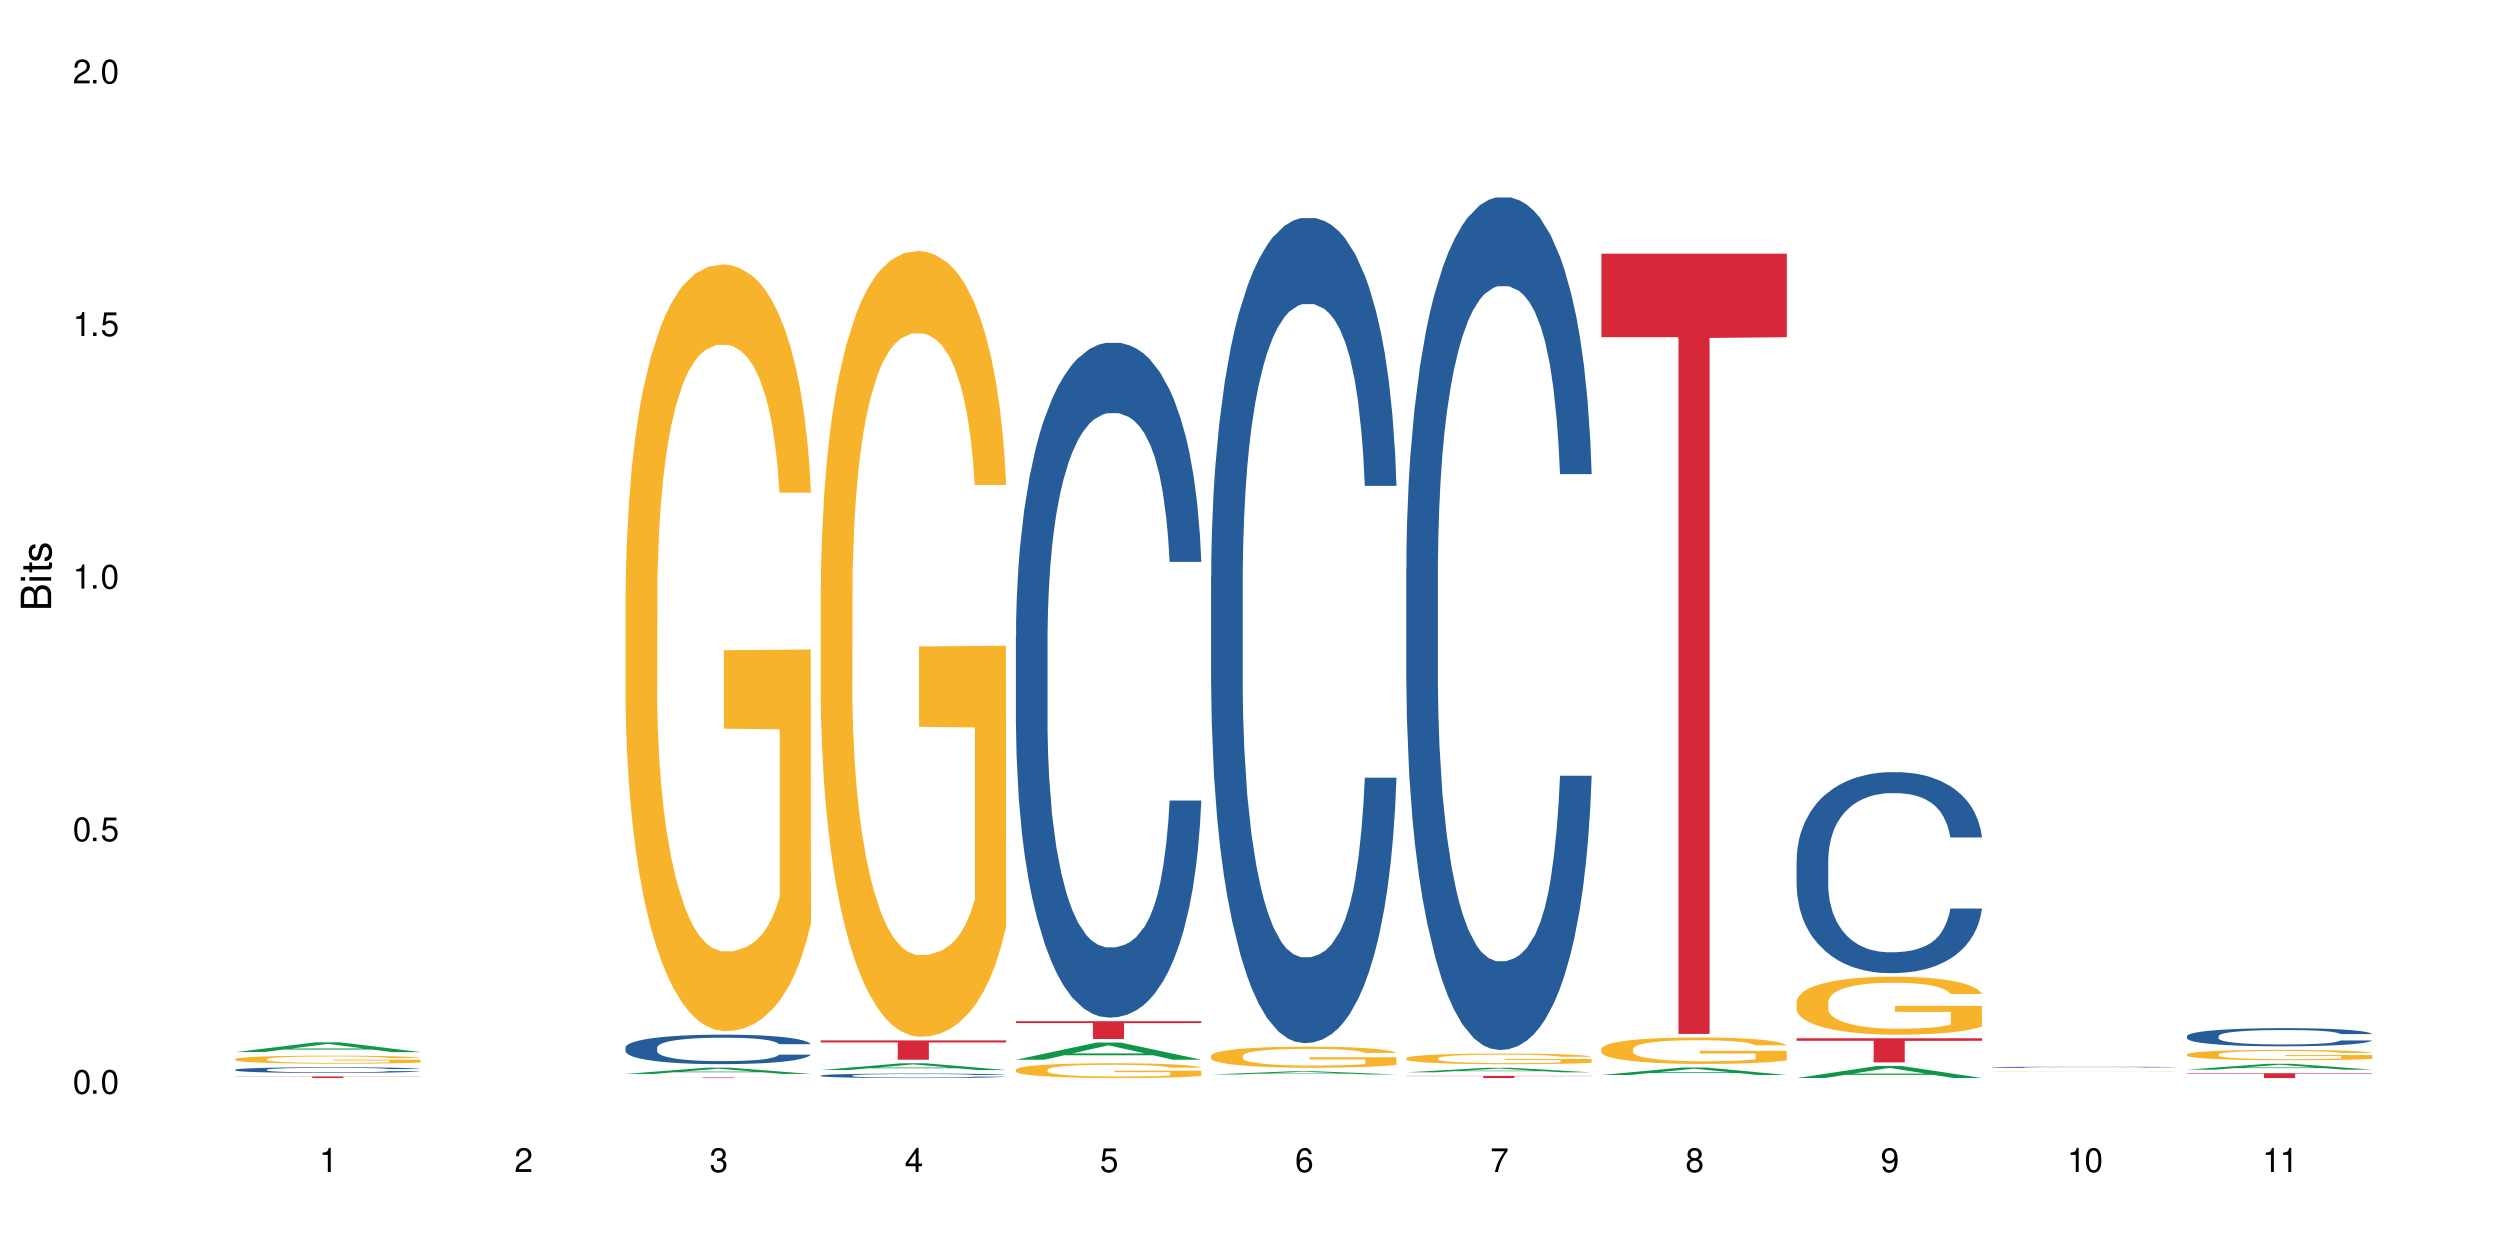 <?xml version="1.0" encoding="UTF-8"?>
<svg xmlns="http://www.w3.org/2000/svg" xmlns:xlink="http://www.w3.org/1999/xlink" width="720" height="360" viewBox="0 0 720 360">
<defs>
<g>
<g id="glyph-0-0">
</g>
<g id="glyph-0-1">
<path d="M 2.641 -6.938 C 2 -6.938 1.422 -6.656 1.078 -6.172 C 0.641 -5.562 0.406 -4.641 0.406 -3.359 C 0.406 -1.016 1.188 0.219 2.641 0.219 C 4.078 0.219 4.859 -1.016 4.859 -3.297 C 4.859 -4.641 4.656 -5.547 4.203 -6.172 C 3.844 -6.656 3.281 -6.938 2.641 -6.938 Z M 2.641 -6.188 C 3.547 -6.188 4 -5.25 4 -3.375 C 4 -1.406 3.562 -0.484 2.625 -0.484 C 1.734 -0.484 1.281 -1.438 1.281 -3.344 C 1.281 -5.25 1.734 -6.188 2.641 -6.188 Z M 2.641 -6.188 "/>
</g>
<g id="glyph-0-2">
<path d="M 1.828 -1 L 0.828 -1 L 0.828 0 L 1.828 0 Z M 1.828 -1 "/>
</g>
<g id="glyph-0-3">
<path d="M 4.562 -6.797 L 1.062 -6.797 L 0.547 -3.094 L 1.328 -3.094 C 1.719 -3.562 2.047 -3.734 2.578 -3.734 C 3.484 -3.734 4.062 -3.109 4.062 -2.094 C 4.062 -1.125 3.484 -0.531 2.578 -0.531 C 1.828 -0.531 1.375 -0.906 1.188 -1.672 L 0.328 -1.672 C 0.453 -1.109 0.547 -0.844 0.75 -0.594 C 1.125 -0.078 1.828 0.219 2.594 0.219 C 3.969 0.219 4.922 -0.781 4.922 -2.219 C 4.922 -3.562 4.031 -4.484 2.719 -4.484 C 2.25 -4.484 1.859 -4.359 1.469 -4.062 L 1.734 -5.969 L 4.562 -5.969 Z M 4.562 -6.797 "/>
</g>
<g id="glyph-0-4">
<path d="M 2.484 -4.938 L 2.484 0 L 3.328 0 L 3.328 -6.938 L 2.766 -6.938 C 2.469 -5.875 2.281 -5.734 0.984 -5.562 L 0.984 -4.938 Z M 2.484 -4.938 "/>
</g>
<g id="glyph-0-5">
<path d="M 4.859 -0.828 L 1.281 -0.828 C 1.359 -1.406 1.672 -1.781 2.5 -2.281 L 3.469 -2.828 C 4.406 -3.344 4.906 -4.062 4.906 -4.906 C 4.906 -5.484 4.672 -6.031 4.266 -6.406 C 3.859 -6.766 3.375 -6.938 2.719 -6.938 C 1.859 -6.938 1.219 -6.625 0.844 -6.031 C 0.609 -5.672 0.5 -5.234 0.484 -4.531 L 1.328 -4.531 C 1.359 -5.016 1.406 -5.281 1.531 -5.516 C 1.75 -5.938 2.188 -6.203 2.703 -6.203 C 3.469 -6.203 4.031 -5.641 4.031 -4.891 C 4.031 -4.344 3.719 -3.859 3.125 -3.516 L 2.234 -3 C 0.812 -2.172 0.406 -1.531 0.328 -0.016 L 4.859 -0.016 Z M 4.859 -0.828 "/>
</g>
<g id="glyph-0-6">
<path d="M 2.125 -3.188 L 2.578 -3.188 C 3.5 -3.188 3.984 -2.766 3.984 -1.922 C 3.984 -1.062 3.469 -0.531 2.594 -0.531 C 1.656 -0.531 1.203 -1 1.156 -2.016 L 0.312 -2.016 C 0.344 -1.453 0.438 -1.094 0.609 -0.781 C 0.953 -0.109 1.625 0.219 2.547 0.219 C 3.953 0.219 4.859 -0.625 4.859 -1.938 C 4.859 -2.828 4.516 -3.297 3.703 -3.594 C 4.344 -3.844 4.656 -4.328 4.656 -5.031 C 4.656 -6.219 3.875 -6.938 2.578 -6.938 C 1.203 -6.938 0.484 -6.172 0.453 -4.703 L 1.297 -4.703 C 1.312 -5.125 1.344 -5.359 1.453 -5.578 C 1.641 -5.969 2.062 -6.203 2.594 -6.203 C 3.344 -6.203 3.797 -5.75 3.797 -5 C 3.797 -4.516 3.609 -4.219 3.25 -4.047 C 3.016 -3.953 2.703 -3.922 2.125 -3.906 Z M 2.125 -3.188 "/>
</g>
<g id="glyph-0-7">
<path d="M 3.141 -1.672 L 3.141 0 L 3.984 0 L 3.984 -1.672 L 4.984 -1.672 L 4.984 -2.438 L 3.984 -2.438 L 3.984 -6.938 L 3.359 -6.938 L 0.266 -2.578 L 0.266 -1.672 Z M 3.141 -2.438 L 1 -2.438 L 3.141 -5.5 Z M 3.141 -2.438 "/>
</g>
<g id="glyph-0-8">
<path d="M 4.781 -5.125 C 4.609 -6.266 3.891 -6.938 2.844 -6.938 C 2.094 -6.938 1.422 -6.578 1.031 -5.953 C 0.594 -5.266 0.406 -4.422 0.406 -3.172 C 0.406 -2 0.578 -1.25 0.984 -0.641 C 1.359 -0.078 1.953 0.219 2.703 0.219 C 3.984 0.219 4.922 -0.75 4.922 -2.094 C 4.922 -3.375 4.062 -4.281 2.844 -4.281 C 2.172 -4.281 1.641 -4.031 1.281 -3.516 C 1.281 -5.234 1.828 -6.188 2.797 -6.188 C 3.391 -6.188 3.797 -5.797 3.938 -5.125 Z M 2.734 -3.531 C 3.547 -3.531 4.062 -2.953 4.062 -2.031 C 4.062 -1.156 3.484 -0.531 2.703 -0.531 C 1.922 -0.531 1.328 -1.188 1.328 -2.078 C 1.328 -2.938 1.906 -3.531 2.734 -3.531 Z M 2.734 -3.531 "/>
</g>
<g id="glyph-0-9">
<path d="M 4.984 -6.797 L 0.438 -6.797 L 0.438 -5.969 L 4.109 -5.969 C 2.5 -3.656 1.828 -2.234 1.328 0 L 2.219 0 C 2.594 -2.172 3.453 -4.047 4.984 -6.094 Z M 4.984 -6.797 "/>
</g>
<g id="glyph-0-10">
<path d="M 3.75 -3.656 C 4.469 -4.094 4.688 -4.438 4.688 -5.078 C 4.688 -6.172 3.844 -6.938 2.641 -6.938 C 1.438 -6.938 0.594 -6.172 0.594 -5.094 C 0.594 -4.438 0.812 -4.094 1.516 -3.656 C 0.734 -3.266 0.359 -2.703 0.359 -1.922 C 0.359 -0.656 1.281 0.219 2.641 0.219 C 3.984 0.219 4.922 -0.656 4.922 -1.922 C 4.922 -2.703 4.531 -3.266 3.75 -3.656 Z M 2.641 -6.188 C 3.359 -6.188 3.812 -5.75 3.812 -5.062 C 3.812 -4.406 3.344 -3.984 2.641 -3.984 C 1.922 -3.984 1.453 -4.406 1.453 -5.078 C 1.453 -5.75 1.922 -6.188 2.641 -6.188 Z M 2.641 -3.266 C 3.484 -3.266 4.062 -2.719 4.062 -1.906 C 4.062 -1.078 3.484 -0.531 2.625 -0.531 C 1.797 -0.531 1.219 -1.094 1.219 -1.906 C 1.219 -2.719 1.781 -3.266 2.641 -3.266 Z M 2.641 -3.266 "/>
</g>
<g id="glyph-0-11">
<path d="M 0.516 -1.578 C 0.672 -0.453 1.406 0.219 2.438 0.219 C 3.188 0.219 3.859 -0.141 4.266 -0.766 C 4.688 -1.453 4.891 -2.297 4.891 -3.547 C 4.891 -4.719 4.703 -5.453 4.312 -6.078 C 3.938 -6.641 3.344 -6.938 2.594 -6.938 C 1.297 -6.938 0.359 -5.969 0.359 -4.625 C 0.359 -3.344 1.234 -2.453 2.453 -2.453 C 3.094 -2.453 3.578 -2.672 4.016 -3.203 C 4 -1.484 3.469 -0.531 2.5 -0.531 C 1.906 -0.531 1.484 -0.906 1.359 -1.578 Z M 2.578 -6.203 C 3.375 -6.203 3.969 -5.531 3.969 -4.641 C 3.969 -3.797 3.391 -3.188 2.547 -3.188 C 1.734 -3.188 1.234 -3.766 1.234 -4.688 C 1.234 -5.562 1.797 -6.203 2.578 -6.203 Z M 2.578 -6.203 "/>
</g>
<g id="glyph-1-0">
</g>
<g id="glyph-1-1">
<path d="M 0 -0.953 L 0 -4.891 C 0 -5.719 -0.234 -6.344 -0.734 -6.797 C -1.188 -7.234 -1.812 -7.469 -2.5 -7.469 C -3.547 -7.469 -4.188 -7 -4.625 -5.875 C -4.984 -6.688 -5.625 -7.094 -6.531 -7.094 C -7.172 -7.094 -7.734 -6.859 -8.141 -6.391 C -8.562 -5.922 -8.75 -5.344 -8.75 -4.5 L -8.75 -0.953 Z M -4.984 -2.062 L -7.766 -2.062 L -7.766 -4.219 C -7.766 -4.844 -7.688 -5.203 -7.453 -5.5 C -7.219 -5.812 -6.859 -5.969 -6.375 -5.969 C -5.891 -5.969 -5.531 -5.812 -5.297 -5.5 C -5.062 -5.203 -4.984 -4.844 -4.984 -4.219 Z M -0.984 -2.062 L -4 -2.062 L -4 -4.781 C -4 -5.766 -3.438 -6.359 -2.484 -6.359 C -1.547 -6.359 -0.984 -5.766 -0.984 -4.781 Z M -0.984 -2.062 "/>
</g>
<g id="glyph-1-2">
<path d="M -6.281 -1.797 L -6.281 -0.797 L 0 -0.797 L 0 -1.797 Z M -8.75 -1.797 L -8.75 -0.797 L -7.484 -0.797 L -7.484 -1.797 Z M -8.75 -1.797 "/>
</g>
<g id="glyph-1-3">
<path d="M -6.281 -3.047 L -6.281 -2.016 L -8.016 -2.016 L -8.016 -1.016 L -6.281 -1.016 L -6.281 -0.172 L -5.469 -0.172 L -5.469 -1.016 L -0.719 -1.016 C -0.078 -1.016 0.281 -1.453 0.281 -2.234 C 0.281 -2.5 0.25 -2.719 0.188 -3.047 L -0.641 -3.047 C -0.609 -2.906 -0.594 -2.766 -0.594 -2.562 C -0.594 -2.141 -0.719 -2.016 -1.156 -2.016 L -5.469 -2.016 L -5.469 -3.047 Z M -6.281 -3.047 "/>
</g>
<g id="glyph-1-4">
<path d="M -4.531 -5.25 C -5.766 -5.25 -6.469 -4.422 -6.469 -2.969 C -6.469 -1.516 -5.719 -0.562 -4.547 -0.562 C -3.562 -0.562 -3.094 -1.062 -2.734 -2.562 L -2.516 -3.484 C -2.344 -4.188 -2.094 -4.469 -1.641 -4.469 C -1.047 -4.469 -0.641 -3.875 -0.641 -3 C -0.641 -2.453 -0.797 -2 -1.062 -1.75 C -1.25 -1.594 -1.422 -1.531 -1.875 -1.469 L -1.875 -0.406 C -0.422 -0.453 0.281 -1.266 0.281 -2.922 C 0.281 -4.5 -0.5 -5.516 -1.719 -5.516 C -2.656 -5.516 -3.172 -4.984 -3.469 -3.734 L -3.703 -2.766 C -3.891 -1.953 -4.156 -1.609 -4.594 -1.609 C -5.188 -1.609 -5.547 -2.125 -5.547 -2.938 C -5.547 -3.75 -5.203 -4.172 -4.531 -4.203 Z M -4.531 -5.25 "/>
</g>
</g>
</defs>
<rect x="-72" y="-36" width="864" height="432" fill="rgb(100%, 100%, 100%)" fill-opacity="1"/>
<path fill-rule="nonzero" fill="rgb(6.275%, 58.824%, 28.235%)" fill-opacity="1" d="M 67.73 303.004 L 67.789 303.004 L 90.895 300.188 L 97.91 300.188 L 121.133 303.008 L 112.973 303.008 L 107.152 302.273 L 81.652 302.273 L 75.945 303.004 L 67.73 303.004 L 84.105 301.969 L 104.816 301.965 L 94.488 300.648 L 94.375 300.645 L 94.262 300.652 L 84.047 301.965 L 84.105 301.969 Z M 67.73 303.004 "/>
<path fill-rule="nonzero" fill="rgb(14.51%, 36.078%, 60%)" fill-opacity="1" d="M 67.73 308.082 L 67.797 308.078 L 67.797 308.043 L 67.992 307.984 L 68.449 307.914 L 68.902 307.863 L 70.074 307.773 L 71.703 307.688 L 73.398 307.621 L 74.633 307.582 L 75.742 307.551 L 78.281 307.496 L 79.91 307.469 L 81.668 307.441 L 83.816 307.414 L 85.379 307.402 L 88.895 307.375 L 91.5 307.367 L 93.52 307.363 L 97.883 307.363 L 100.488 307.367 L 102.375 307.375 L 104.461 307.387 L 106.219 307.402 L 109.281 307.434 L 112.016 307.477 L 113.254 307.5 L 115.207 307.547 L 116.703 307.594 L 117.746 307.633 L 118.918 307.688 L 119.961 307.754 L 120.742 307.832 L 121.133 307.898 L 112.016 307.898 L 111.559 307.836 L 111.039 307.789 L 110.062 307.727 L 109.086 307.684 L 107.715 307.641 L 106.48 307.613 L 104.785 307.582 L 103.289 307.566 L 101.727 307.551 L 100.227 307.543 L 97.363 307.535 L 92.805 307.535 L 90.262 307.547 L 88.895 307.559 L 86.941 307.582 L 85.574 307.602 L 83.945 307.629 L 82.84 307.656 L 81.473 307.695 L 80.496 307.73 L 79.387 307.781 L 78.738 307.816 L 78.152 307.859 L 77.629 307.91 L 77.238 307.961 L 76.977 308.02 L 76.848 308.074 L 76.848 308.305 L 76.977 308.359 L 77.305 308.426 L 78.152 308.516 L 79.387 308.598 L 80.82 308.66 L 82.188 308.703 L 82.969 308.727 L 84.012 308.75 L 85.641 308.781 L 87.984 308.812 L 89.352 308.824 L 91.438 308.836 L 93.586 308.84 L 96.449 308.84 L 98.988 308.836 L 100.684 308.828 L 102.441 308.816 L 104.852 308.789 L 106.348 308.766 L 107.652 308.738 L 108.629 308.707 L 109.281 308.684 L 110.258 308.637 L 111.039 308.586 L 111.625 308.531 L 112.016 308.48 L 121.133 308.48 L 120.742 308.543 L 120.156 308.602 L 119.57 308.645 L 118.656 308.699 L 117.613 308.746 L 116.117 308.797 L 114.879 308.832 L 113.254 308.871 L 111.754 308.898 L 110.125 308.926 L 107.715 308.953 L 106.152 308.969 L 104.461 308.984 L 102.441 308.996 L 99.902 309.004 L 97.168 309.012 L 91.891 309.012 L 89.871 309.004 L 87.203 308.992 L 83.883 308.965 L 81.473 308.934 L 79.582 308.906 L 77.957 308.875 L 76.133 308.836 L 73.789 308.77 L 72.355 308.719 L 71.379 308.676 L 70.27 308.617 L 69.488 308.562 L 68.578 308.48 L 67.926 308.371 L 67.73 308.289 Z M 67.73 308.082 "/>
<path fill-rule="nonzero" fill="rgb(96.863%, 70.196%, 16.863%)" fill-opacity="1" d="M 67.73 305.02 L 67.797 305.016 L 67.797 304.973 L 68.055 304.879 L 68.707 304.75 L 69.555 304.641 L 70.465 304.555 L 71.051 304.512 L 72.027 304.449 L 72.875 304.402 L 75.023 304.305 L 77.762 304.219 L 79.258 304.18 L 80.949 304.145 L 83.359 304.102 L 84.469 304.09 L 87.855 304.055 L 91.695 304.031 L 95.93 304.027 L 97.883 304.027 L 100.555 304.039 L 104.199 304.062 L 106.285 304.082 L 107.91 304.102 L 109.605 304.129 L 111.688 304.172 L 113.645 304.223 L 115.207 304.273 L 116.77 304.336 L 118.07 304.406 L 119.18 304.48 L 120.156 304.566 L 120.742 304.641 L 121.133 304.715 L 112.078 304.715 L 111.559 304.641 L 110.973 304.586 L 109.996 304.516 L 109.02 304.465 L 108.043 304.426 L 106.219 304.371 L 104.656 304.336 L 102.703 304.305 L 100.812 304.285 L 98.664 304.273 L 97.363 304.27 L 93.91 304.27 L 90.785 304.285 L 88.961 304.301 L 87.66 304.32 L 85.836 304.352 L 84.727 304.375 L 84.078 304.395 L 82.125 304.457 L 80.82 304.516 L 80.105 304.559 L 79.191 304.621 L 78.543 304.68 L 77.824 304.762 L 77.434 304.828 L 76.914 304.969 L 76.848 305.352 L 77.043 305.43 L 77.434 305.52 L 77.957 305.594 L 78.738 305.676 L 79.52 305.734 L 80.887 305.82 L 82.059 305.875 L 82.969 305.91 L 84.727 305.965 L 85.445 305.984 L 87.137 306.023 L 88.895 306.055 L 91.047 306.078 L 92.672 306.09 L 95.277 306.102 L 98.598 306.102 L 102.508 306.09 L 104.98 306.074 L 106.676 306.055 L 107.781 306.039 L 109.148 306.016 L 110.125 305.996 L 111.039 305.973 L 112.145 305.938 L 112.145 305.43 L 96.059 305.43 L 96.059 305.191 L 121.066 305.191 L 121.133 306.016 L 119.766 306.074 L 118.07 306.129 L 116.441 306.172 L 114.75 306.207 L 112.34 306.246 L 110.387 306.273 L 107.391 306.305 L 104.656 306.32 L 101.789 306.336 L 99.25 306.34 L 96.254 306.344 L 93.586 306.34 L 90.719 306.324 L 88.441 306.309 L 86.355 306.289 L 84.273 306.262 L 81.668 306.215 L 79.973 306.18 L 78.215 306.137 L 76.457 306.082 L 74.895 306.027 L 73.852 305.98 L 72.812 305.93 L 71.703 305.867 L 70.66 305.797 L 69.879 305.73 L 69.164 305.656 L 68.645 305.586 L 68.121 305.492 L 67.859 305.414 L 67.73 305.348 Z M 67.73 305.02 "/>
<path fill-rule="nonzero" fill="rgb(83.922%, 15.686%, 22.353%)" fill-opacity="1" d="M 67.73 310.031 L 121.133 310.031 L 121.133 310.078 L 98.875 310.078 L 98.875 310.477 L 89.922 310.477 L 89.922 310.082 L 89.793 310.078 L 67.73 310.078 Z M 67.73 310.031 "/>
<path fill-rule="nonzero" fill="rgb(6.275%, 58.824%, 28.235%)" fill-opacity="1" d="M 180.152 309.285 L 180.211 309.285 L 203.316 307.496 L 210.336 307.496 L 233.555 309.289 L 225.395 309.289 L 219.578 308.82 L 194.074 308.82 L 188.371 309.285 L 180.152 309.285 L 196.527 308.629 L 217.238 308.625 L 206.91 307.789 L 206.797 307.789 L 206.684 307.793 L 196.473 308.625 L 196.527 308.629 Z M 180.152 309.285 "/>
<path fill-rule="nonzero" fill="rgb(14.51%, 36.078%, 60%)" fill-opacity="1" d="M 180.152 301.68 L 180.219 301.672 L 180.219 301.484 L 180.414 301.191 L 180.871 300.816 L 181.324 300.562 L 182.5 300.102 L 184.125 299.66 L 185.82 299.32 L 187.059 299.117 L 188.164 298.961 L 190.703 298.676 L 192.332 298.527 L 194.09 298.395 L 196.238 298.262 L 197.801 298.184 L 201.32 298.062 L 203.922 298.008 L 205.941 297.984 L 210.305 297.984 L 212.91 298.016 L 214.801 298.055 L 216.883 298.117 L 218.641 298.184 L 221.703 298.355 L 224.438 298.574 L 225.676 298.699 L 227.629 298.938 L 229.125 299.172 L 230.168 299.375 L 231.34 299.66 L 232.383 300.012 L 233.164 300.406 L 233.555 300.738 L 224.438 300.738 L 223.98 300.43 L 223.461 300.188 L 222.484 299.871 L 221.508 299.645 L 220.141 299.418 L 218.902 299.273 L 217.207 299.125 L 215.711 299.031 L 214.148 298.961 L 212.648 298.914 L 209.785 298.867 L 206.465 298.867 L 205.227 298.883 L 202.688 298.945 L 201.32 299 L 199.363 299.109 L 197.996 299.211 L 196.371 299.367 L 195.262 299.496 L 193.895 299.699 L 192.918 299.879 L 191.812 300.133 L 191.16 300.328 L 190.574 300.547 L 190.051 300.801 L 189.66 301.074 L 189.402 301.359 L 189.27 301.641 L 189.27 302.844 L 189.402 303.125 L 189.727 303.449 L 190.574 303.922 L 191.812 304.336 L 193.242 304.66 L 194.609 304.895 L 195.395 305.004 L 196.434 305.125 L 198.062 305.281 L 200.406 305.438 L 201.773 305.5 L 203.859 305.562 L 206.008 305.594 L 208.875 305.594 L 211.414 305.562 L 213.105 305.523 L 214.863 305.461 L 217.273 305.328 L 218.773 305.203 L 220.074 305.059 L 221.051 304.91 L 221.703 304.785 L 222.68 304.543 L 223.461 304.281 L 224.047 304.008 L 224.438 303.746 L 233.555 303.746 L 233.164 304.055 L 232.578 304.359 L 231.992 304.582 L 231.082 304.855 L 230.039 305.098 L 228.539 305.367 L 227.305 305.547 L 225.676 305.742 L 224.176 305.887 L 222.551 306.02 L 220.141 306.176 L 218.578 306.254 L 216.883 306.324 L 214.863 306.383 L 212.324 306.438 L 209.59 306.469 L 207.051 306.477 L 204.316 306.461 L 202.297 306.43 L 199.625 306.363 L 196.305 306.223 L 193.895 306.074 L 192.008 305.926 L 190.379 305.77 L 188.555 305.562 L 186.211 305.219 L 184.777 304.957 L 183.801 304.738 L 182.695 304.438 L 181.914 304.164 L 181 303.73 L 180.348 303.18 L 180.152 302.75 Z M 180.152 301.68 "/>
<path fill-rule="nonzero" fill="rgb(96.863%, 70.196%, 16.863%)" fill-opacity="1" d="M 180.152 170.73 L 180.219 170.527 L 180.219 166.492 L 180.48 157.418 L 181.129 144.918 L 181.977 134.633 L 182.891 126.566 L 183.477 122.332 L 184.453 116.281 L 185.297 111.844 L 187.449 102.77 L 190.184 94.301 L 191.68 90.672 L 193.375 87.242 L 195.785 83.41 L 196.891 82 L 200.277 78.773 L 204.121 76.758 L 208.352 76.152 L 210.305 76.355 L 212.977 77.16 L 216.621 79.379 L 218.707 81.395 L 220.336 83.41 L 222.027 86.035 L 224.113 90.066 L 226.066 94.906 L 227.629 99.746 L 229.191 105.797 L 230.492 112.25 L 231.602 119.309 L 232.578 127.777 L 233.164 134.836 L 233.555 141.891 L 224.504 141.891 L 223.98 134.836 L 223.395 129.391 L 222.418 122.734 L 221.441 117.895 L 220.465 114.062 L 218.641 108.82 L 217.078 105.594 L 215.125 102.77 L 213.238 100.957 L 211.086 99.746 L 209.785 99.344 L 206.332 99.344 L 203.207 100.754 L 201.383 102.367 L 200.082 103.98 L 198.258 107.004 L 197.152 109.426 L 196.5 111.039 L 194.547 117.289 L 193.242 122.938 L 192.527 126.77 L 191.617 132.816 L 190.965 138.262 L 190.246 146.328 L 189.855 152.379 L 189.336 166.09 L 189.27 202.387 L 189.465 210.051 L 189.855 218.32 L 190.379 225.578 L 191.16 233.242 L 191.941 239.09 L 193.309 246.953 L 194.48 252.199 L 195.395 255.625 L 197.152 261.07 L 197.867 262.887 L 199.562 266.516 L 201.32 269.34 L 203.469 271.758 L 205.098 272.969 L 207.699 273.977 L 211.023 273.977 L 214.93 272.766 L 217.402 271.152 L 219.098 269.539 L 220.203 268.129 L 221.57 265.91 L 222.551 263.895 L 223.461 261.676 L 224.566 258.246 L 224.566 210.051 L 208.484 209.852 L 208.484 187.266 L 233.488 187.062 L 233.555 265.91 L 232.188 271.355 L 230.492 276.598 L 228.867 280.629 L 227.172 284.059 L 224.762 287.891 L 222.809 290.309 L 219.812 293.133 L 217.078 294.949 L 214.215 296.156 L 211.672 296.762 L 208.68 296.965 L 206.008 296.562 L 203.141 295.352 L 200.863 293.738 L 198.777 291.723 L 196.695 289.102 L 194.09 284.867 L 192.398 281.438 L 190.641 277.203 L 188.879 272.16 L 187.316 266.715 L 186.277 262.48 L 185.234 257.641 L 184.125 251.594 L 183.086 244.734 L 182.305 238.484 L 181.586 231.426 L 181.066 224.773 L 180.543 215.699 L 180.285 208.438 L 180.152 202.188 Z M 180.152 170.73 "/>
<path fill-rule="nonzero" fill="rgb(83.922%, 15.686%, 22.353%)" fill-opacity="1" d="M 180.152 310.309 L 233.555 310.309 L 233.555 310.324 L 211.301 310.324 L 211.301 310.477 L 202.344 310.477 L 202.344 310.324 L 180.152 310.324 Z M 180.152 310.309 "/>
<path fill-rule="nonzero" fill="rgb(6.275%, 58.824%, 28.235%)" fill-opacity="1" d="M 236.367 308.168 L 236.422 308.168 L 259.527 306.223 L 266.547 306.223 L 289.766 308.172 L 281.609 308.172 L 275.789 307.66 L 250.285 307.66 L 244.582 308.168 L 236.367 308.168 L 252.738 307.453 L 273.449 307.449 L 263.121 306.539 L 263.008 306.539 L 262.895 306.543 L 252.684 307.449 L 252.738 307.453 Z M 236.367 308.168 "/>
<path fill-rule="nonzero" fill="rgb(14.51%, 36.078%, 60%)" fill-opacity="1" d="M 236.367 309.75 L 236.43 309.75 L 236.43 309.719 L 236.625 309.676 L 237.082 309.617 L 237.539 309.578 L 238.711 309.512 L 240.34 309.441 L 242.031 309.391 L 243.27 309.359 L 244.375 309.336 L 246.914 309.293 L 248.543 309.27 L 250.301 309.25 L 252.449 309.23 L 254.016 309.219 L 257.531 309.199 L 260.137 309.191 L 262.152 309.188 L 266.516 309.188 L 269.121 309.195 L 271.012 309.199 L 273.094 309.207 L 274.852 309.219 L 277.914 309.246 L 280.648 309.277 L 281.887 309.297 L 283.84 309.332 L 285.34 309.367 L 286.379 309.398 L 287.551 309.441 L 288.594 309.496 L 289.375 309.555 L 289.766 309.605 L 280.648 309.605 L 280.191 309.559 L 279.672 309.523 L 278.695 309.477 L 277.719 309.441 L 276.352 309.406 L 275.113 309.383 L 273.422 309.363 L 271.922 309.348 L 270.359 309.336 L 268.863 309.332 L 265.996 309.324 L 261.438 309.324 L 258.898 309.336 L 257.531 309.344 L 255.578 309.359 L 254.211 309.375 L 252.582 309.398 L 251.473 309.418 L 250.105 309.449 L 249.129 309.477 L 248.023 309.516 L 247.371 309.543 L 246.785 309.578 L 246.266 309.617 L 245.875 309.656 L 245.613 309.703 L 245.484 309.742 L 245.484 309.926 L 245.613 309.969 L 245.938 310.02 L 246.785 310.09 L 248.023 310.152 L 249.457 310.203 L 250.824 310.238 L 251.605 310.254 L 252.645 310.273 L 254.273 310.297 L 256.617 310.32 L 257.984 310.328 L 260.07 310.34 L 262.219 310.344 L 265.086 310.344 L 267.625 310.34 L 269.316 310.332 L 271.074 310.324 L 273.484 310.305 L 274.984 310.285 L 276.285 310.262 L 277.262 310.238 L 277.914 310.223 L 278.891 310.184 L 279.672 310.145 L 280.258 310.102 L 280.648 310.062 L 289.766 310.062 L 289.375 310.109 L 288.789 310.156 L 288.203 310.191 L 287.293 310.23 L 286.25 310.27 L 284.75 310.309 L 283.516 310.336 L 281.887 310.367 L 280.387 310.387 L 278.762 310.41 L 276.352 310.434 L 274.789 310.445 L 273.094 310.453 L 271.074 310.465 L 268.535 310.473 L 265.801 310.477 L 260.527 310.477 L 258.508 310.473 L 255.836 310.461 L 252.516 310.438 L 250.105 310.418 L 248.219 310.395 L 246.59 310.371 L 244.766 310.34 L 242.422 310.285 L 240.988 310.246 L 240.012 310.215 L 238.906 310.168 L 238.125 310.125 L 237.211 310.062 L 236.562 309.977 L 236.367 309.914 Z M 236.367 309.75 "/>
<path fill-rule="nonzero" fill="rgb(96.863%, 70.196%, 16.863%)" fill-opacity="1" d="M 236.367 169.219 L 236.43 169.012 L 236.43 164.875 L 236.691 155.574 L 237.344 142.758 L 238.188 132.219 L 239.102 123.949 L 239.688 119.609 L 240.664 113.41 L 241.512 108.859 L 243.66 99.559 L 246.395 90.879 L 247.891 87.156 L 249.586 83.645 L 251.996 79.715 L 253.102 78.27 L 256.488 74.961 L 260.332 72.895 L 264.562 72.277 L 266.516 72.48 L 269.188 73.309 L 272.836 75.582 L 274.918 77.648 L 276.547 79.715 L 278.238 82.402 L 280.324 86.539 L 282.277 91.5 L 283.84 96.461 L 285.402 102.66 L 286.707 109.273 L 287.812 116.508 L 288.789 125.191 L 289.375 132.426 L 289.766 139.66 L 280.715 139.66 L 280.191 132.426 L 279.605 126.844 L 278.629 120.023 L 277.652 115.062 L 276.676 111.137 L 274.852 105.762 L 273.289 102.453 L 271.336 99.559 L 269.449 97.699 L 267.301 96.461 L 265.996 96.047 L 262.543 96.047 L 259.418 97.492 L 257.594 99.145 L 256.293 100.801 L 254.469 103.898 L 253.363 106.379 L 252.711 108.035 L 250.758 114.441 L 249.457 120.23 L 248.738 124.156 L 247.828 130.359 L 247.176 135.938 L 246.461 144.207 L 246.07 150.406 L 245.547 164.465 L 245.484 201.668 L 245.68 209.523 L 246.07 217.996 L 246.59 225.438 L 247.371 233.293 L 248.152 239.289 L 249.52 247.348 L 250.691 252.723 L 251.605 256.238 L 253.363 261.816 L 254.078 263.68 L 255.773 267.398 L 257.531 270.293 L 259.68 272.773 L 261.309 274.012 L 263.914 275.047 L 267.234 275.047 L 271.141 273.805 L 273.617 272.152 L 275.309 270.5 L 276.418 269.051 L 277.785 266.777 L 278.762 264.711 L 279.672 262.438 L 280.781 258.926 L 280.781 209.523 L 264.695 209.316 L 264.695 186.168 L 289.699 185.961 L 289.766 266.777 L 288.398 272.359 L 286.707 277.734 L 285.078 281.867 L 283.383 285.383 L 280.977 289.309 L 279.02 291.789 L 276.023 294.684 L 273.289 296.543 L 270.426 297.785 L 267.887 298.402 L 264.891 298.609 L 262.219 298.195 L 259.355 296.957 L 257.074 295.305 L 254.992 293.234 L 252.906 290.551 L 250.301 286.207 L 248.609 282.695 L 246.852 278.355 L 245.094 273.188 L 243.527 267.605 L 242.488 263.266 L 241.445 258.305 L 240.34 252.102 L 239.297 245.074 L 238.516 238.668 L 237.797 231.434 L 237.277 224.613 L 236.758 215.312 L 236.496 207.871 L 236.367 201.461 Z M 236.367 169.219 "/>
<path fill-rule="nonzero" fill="rgb(83.922%, 15.686%, 22.353%)" fill-opacity="1" d="M 236.367 299.629 L 289.766 299.629 L 289.766 300.227 L 267.512 300.23 L 267.512 305.203 L 258.555 305.203 L 258.555 300.234 L 258.426 300.227 L 236.367 300.227 Z M 236.367 299.629 "/>
<path fill-rule="nonzero" fill="rgb(6.275%, 58.824%, 28.235%)" fill-opacity="1" d="M 292.578 305.195 L 292.633 305.191 L 315.738 300.258 L 322.758 300.258 L 345.977 305.199 L 337.82 305.199 L 332 303.91 L 306.496 303.91 L 300.793 305.195 L 292.578 305.195 L 308.949 303.375 L 329.66 303.371 L 319.336 301.066 L 319.219 301.062 L 319.105 301.074 L 308.895 303.371 L 308.949 303.375 Z M 292.578 305.195 "/>
<path fill-rule="nonzero" fill="rgb(14.51%, 36.078%, 60%)" fill-opacity="1" d="M 292.578 183.309 L 292.641 183.129 L 292.641 178.867 L 292.836 172.117 L 293.293 163.59 L 293.75 157.727 L 294.922 147.246 L 296.551 137.121 L 298.242 129.309 L 299.48 124.688 L 300.586 121.137 L 303.125 114.562 L 304.754 111.188 L 306.512 108.168 L 308.664 105.148 L 310.227 103.371 L 313.742 100.531 L 316.348 99.285 L 318.367 98.754 L 322.73 98.754 L 325.332 99.465 L 327.223 100.352 L 329.305 101.773 L 331.066 103.371 L 334.125 107.281 L 336.859 112.254 L 338.098 115.098 L 340.051 120.602 L 341.551 125.934 L 342.59 130.551 L 343.762 137.121 L 344.805 145.117 L 345.586 154.176 L 345.977 161.812 L 336.859 161.812 L 336.406 154.707 L 335.883 149.203 L 334.906 141.918 L 333.93 136.766 L 332.562 131.617 L 331.324 128.242 L 329.633 124.867 L 328.133 122.734 L 326.57 121.137 L 325.074 120.07 L 322.207 119.004 L 318.887 119.004 L 317.648 119.359 L 315.109 120.781 L 313.742 122.023 L 311.789 124.512 L 310.422 126.82 L 308.793 130.371 L 307.684 133.391 L 306.316 138.012 L 305.34 142.098 L 304.234 147.957 L 303.582 152.398 L 302.996 157.371 L 302.477 163.234 L 302.086 169.453 L 301.824 176.023 L 301.695 182.418 L 301.695 209.953 L 301.824 216.348 L 302.148 223.809 L 302.996 234.641 L 304.234 244.059 L 305.668 251.516 L 307.035 256.848 L 307.816 259.332 L 308.859 262.176 L 310.484 265.727 L 312.832 269.281 L 314.199 270.703 L 316.281 272.121 L 318.43 272.832 L 321.297 272.832 L 323.836 272.121 L 325.527 271.234 L 327.289 269.812 L 329.695 266.793 L 331.195 263.953 L 332.496 260.578 L 333.473 257.203 L 334.125 254.359 L 335.102 248.852 L 335.883 242.812 L 336.469 236.598 L 336.859 230.559 L 345.977 230.559 L 345.586 237.66 L 345 244.59 L 344.414 249.742 L 343.504 255.957 L 342.461 261.465 L 340.965 267.684 L 339.727 271.766 L 338.098 276.207 L 336.602 279.582 L 334.973 282.602 L 332.562 286.156 L 331 287.934 L 329.305 289.531 L 327.289 290.953 L 324.746 292.195 L 322.012 292.906 L 319.473 293.082 L 316.738 292.727 L 314.719 292.016 L 312.047 290.418 L 308.727 287.223 L 306.316 283.848 L 304.43 280.473 L 302.801 276.918 L 300.977 272.121 L 298.633 264.309 L 297.199 258.266 L 296.223 253.293 L 295.117 246.367 L 294.336 240.148 L 293.422 230.203 L 292.773 217.59 L 292.578 207.82 Z M 292.578 183.309 "/>
<path fill-rule="nonzero" fill="rgb(96.863%, 70.196%, 16.863%)" fill-opacity="1" d="M 292.578 308.043 L 292.641 308.039 L 292.641 307.961 L 292.902 307.785 L 293.555 307.547 L 294.398 307.348 L 295.312 307.191 L 295.898 307.109 L 296.875 306.992 L 297.723 306.906 L 299.871 306.734 L 302.605 306.57 L 304.105 306.5 L 305.797 306.434 L 308.207 306.359 L 309.312 306.332 L 312.699 306.27 L 316.543 306.23 L 320.773 306.219 L 322.73 306.223 L 325.398 306.238 L 329.047 306.281 L 331.129 306.32 L 332.758 306.359 L 334.449 306.41 L 336.535 306.488 L 338.488 306.582 L 340.051 306.676 L 341.613 306.789 L 342.918 306.914 L 344.023 307.051 L 345 307.215 L 345.586 307.352 L 345.977 307.488 L 336.926 307.488 L 336.406 307.352 L 335.82 307.246 L 334.84 307.117 L 333.863 307.023 L 332.887 306.949 L 331.066 306.848 L 329.5 306.785 L 327.547 306.734 L 325.66 306.699 L 323.512 306.676 L 322.207 306.668 L 318.758 306.668 L 315.629 306.695 L 313.809 306.727 L 312.504 306.758 L 310.68 306.812 L 309.574 306.859 L 308.922 306.891 L 306.969 307.012 L 305.668 307.121 L 304.949 307.195 L 304.039 307.312 L 303.387 307.418 L 302.672 307.574 L 302.281 307.688 L 301.758 307.953 L 301.695 308.652 L 301.891 308.801 L 302.281 308.961 L 302.801 309.102 L 303.582 309.25 L 304.363 309.363 L 305.73 309.512 L 306.902 309.613 L 307.816 309.68 L 309.574 309.785 L 310.289 309.82 L 311.984 309.891 L 313.742 309.945 L 315.891 309.992 L 317.52 310.016 L 320.125 310.035 L 323.445 310.035 L 327.352 310.012 L 329.828 309.98 L 331.52 309.949 L 332.629 309.922 L 333.996 309.879 L 334.973 309.84 L 335.883 309.797 L 336.992 309.73 L 336.992 308.801 L 320.906 308.797 L 320.906 308.363 L 345.914 308.359 L 345.977 309.879 L 344.609 309.984 L 342.918 310.086 L 341.289 310.164 L 339.598 310.23 L 337.188 310.305 L 335.234 310.348 L 332.238 310.402 L 329.5 310.438 L 326.637 310.461 L 324.098 310.473 L 321.102 310.477 L 318.43 310.469 L 315.566 310.445 L 313.285 310.414 L 311.203 310.375 L 309.117 310.324 L 306.512 310.246 L 304.82 310.18 L 303.062 310.098 L 301.305 310 L 299.742 309.895 L 298.699 309.812 L 297.656 309.719 L 296.551 309.602 L 295.508 309.469 L 294.727 309.352 L 294.008 309.215 L 293.488 309.086 L 292.969 308.91 L 292.707 308.77 L 292.578 308.648 Z M 292.578 308.043 "/>
<path fill-rule="nonzero" fill="rgb(83.922%, 15.686%, 22.353%)" fill-opacity="1" d="M 292.578 294.102 L 345.977 294.102 L 345.977 294.652 L 323.723 294.656 L 323.723 299.238 L 314.77 299.238 L 314.77 294.66 L 314.637 294.652 L 292.578 294.652 Z M 292.578 294.102 "/>
<path fill-rule="nonzero" fill="rgb(6.275%, 58.824%, 28.235%)" fill-opacity="1" d="M 348.789 309.449 L 348.844 309.449 L 371.953 308.527 L 378.969 308.527 L 402.188 309.449 L 394.031 309.449 L 388.211 309.207 L 362.711 309.207 L 357.004 309.449 L 348.789 309.449 L 365.164 309.109 L 385.871 309.109 L 375.547 308.676 L 375.434 308.676 L 375.316 308.68 L 365.105 309.109 L 365.164 309.109 Z M 348.789 309.449 "/>
<path fill-rule="nonzero" fill="rgb(14.51%, 36.078%, 60%)" fill-opacity="1" d="M 348.789 166.203 L 348.852 165.988 L 348.852 160.773 L 349.051 152.523 L 349.504 142.098 L 349.961 134.93 L 351.133 122.117 L 352.762 109.734 L 354.453 100.18 L 355.691 94.535 L 356.797 90.191 L 359.34 82.152 L 360.965 78.027 L 362.727 74.336 L 364.875 70.645 L 366.438 68.473 L 369.953 64.996 L 372.559 63.477 L 374.578 62.824 L 378.941 62.824 L 381.547 63.691 L 383.434 64.777 L 385.52 66.516 L 387.277 68.473 L 390.336 73.25 L 393.07 79.332 L 394.309 82.805 L 396.262 89.539 L 397.762 96.055 L 398.805 101.699 L 399.977 109.734 L 401.016 119.508 L 401.797 130.586 L 402.188 139.926 L 393.07 139.926 L 392.617 131.238 L 392.094 124.504 L 391.117 115.602 L 390.141 109.301 L 388.773 103.004 L 387.535 98.875 L 385.844 94.75 L 384.344 92.145 L 382.781 90.191 L 381.285 88.887 L 378.418 87.582 L 375.098 87.582 L 373.859 88.02 L 371.32 89.754 L 369.953 91.277 L 368 94.316 L 366.633 97.141 L 365.004 101.484 L 363.898 105.176 L 362.531 110.82 L 361.551 115.816 L 360.445 122.984 L 359.793 128.414 L 359.207 134.496 L 358.688 141.664 L 358.297 149.266 L 358.035 157.301 L 357.906 165.117 L 357.906 198.781 L 358.035 206.602 L 358.363 215.723 L 359.207 228.973 L 360.445 240.48 L 361.879 249.605 L 363.246 256.121 L 364.027 259.16 L 365.07 262.637 L 366.695 266.98 L 369.043 271.324 L 370.41 273.059 L 372.492 274.797 L 374.641 275.668 L 377.508 275.668 L 380.047 274.797 L 381.742 273.711 L 383.5 271.973 L 385.91 268.281 L 387.406 264.809 L 388.707 260.68 L 389.688 256.555 L 390.336 253.078 L 391.312 246.348 L 392.094 238.961 L 392.68 231.359 L 393.07 223.977 L 402.188 223.977 L 401.797 232.664 L 401.211 241.133 L 400.625 247.434 L 399.715 255.035 L 398.672 261.766 L 397.176 269.367 L 395.938 274.363 L 394.309 279.793 L 392.812 283.918 L 391.184 287.613 L 388.773 291.957 L 387.211 294.129 L 385.52 296.082 L 383.5 297.82 L 380.961 299.34 L 378.223 300.207 L 375.684 300.426 L 372.949 299.992 L 370.93 299.121 L 368.262 297.168 L 364.938 293.258 L 362.531 289.133 L 360.641 285.004 L 359.012 280.66 L 357.188 274.797 L 354.844 265.242 L 353.41 257.855 L 352.434 251.777 L 351.328 243.305 L 350.547 235.703 L 349.637 223.543 L 348.984 208.121 L 348.789 196.176 Z M 348.789 166.203 "/>
<path fill-rule="nonzero" fill="rgb(96.863%, 70.196%, 16.863%)" fill-opacity="1" d="M 348.789 304.043 L 348.852 304.035 L 348.852 303.926 L 349.113 303.676 L 349.766 303.332 L 350.613 303.051 L 351.523 302.828 L 352.109 302.711 L 353.086 302.547 L 353.934 302.426 L 356.082 302.176 L 358.816 301.941 L 360.316 301.844 L 362.008 301.75 L 364.418 301.645 L 365.523 301.605 L 368.91 301.516 L 372.754 301.461 L 376.988 301.445 L 378.941 301.449 L 381.609 301.473 L 385.258 301.531 L 387.34 301.59 L 388.969 301.645 L 390.664 301.715 L 392.746 301.828 L 394.699 301.961 L 396.262 302.094 L 397.824 302.258 L 399.129 302.438 L 400.234 302.629 L 401.211 302.863 L 401.797 303.055 L 402.188 303.25 L 393.137 303.25 L 392.617 303.055 L 392.031 302.906 L 391.055 302.723 L 390.078 302.59 L 389.098 302.484 L 387.277 302.34 L 385.715 302.254 L 383.758 302.176 L 381.871 302.125 L 379.723 302.094 L 378.418 302.082 L 374.969 302.082 L 371.844 302.121 L 370.02 302.164 L 368.715 302.207 L 366.891 302.293 L 365.785 302.359 L 365.133 302.402 L 363.18 302.574 L 361.879 302.73 L 361.16 302.836 L 360.25 303 L 359.598 303.148 L 358.883 303.371 L 358.492 303.539 L 357.969 303.914 L 357.906 304.91 L 358.102 305.121 L 358.492 305.348 L 359.012 305.547 L 359.793 305.758 L 360.574 305.918 L 361.941 306.133 L 363.117 306.277 L 364.027 306.371 L 365.785 306.523 L 366.5 306.57 L 368.195 306.672 L 369.953 306.75 L 372.102 306.816 L 373.73 306.848 L 376.336 306.875 L 379.656 306.875 L 383.562 306.844 L 386.039 306.801 L 387.73 306.754 L 388.84 306.715 L 390.207 306.656 L 391.184 306.602 L 392.094 306.539 L 393.203 306.445 L 393.203 305.121 L 377.117 305.117 L 377.117 304.496 L 402.125 304.488 L 402.188 306.656 L 400.82 306.805 L 399.129 306.949 L 397.5 307.059 L 395.809 307.152 L 393.398 307.258 L 391.445 307.324 L 388.449 307.402 L 385.715 307.453 L 382.848 307.484 L 380.309 307.504 L 377.312 307.508 L 374.641 307.496 L 371.777 307.465 L 369.496 307.418 L 367.414 307.363 L 365.328 307.293 L 362.727 307.176 L 361.031 307.082 L 359.273 306.965 L 357.516 306.828 L 355.953 306.676 L 354.91 306.562 L 353.867 306.43 L 352.762 306.262 L 351.719 306.074 L 350.938 305.902 L 350.223 305.707 L 349.699 305.527 L 349.18 305.277 L 348.918 305.078 L 348.789 304.906 Z M 348.789 304.043 "/>
<path fill-rule="nonzero" fill="rgb(83.922%, 15.686%, 22.353%)" fill-opacity="1" d="M 348.789 310.469 L 402.188 310.469 L 379.934 310.469 L 379.934 310.477 L 370.98 310.477 L 370.98 310.469 Z M 348.789 310.469 "/>
<path fill-rule="nonzero" fill="rgb(6.275%, 58.824%, 28.235%)" fill-opacity="1" d="M 405 308.84 L 405.059 308.836 L 428.164 307.52 L 435.18 307.52 L 458.402 308.84 L 450.242 308.84 L 444.422 308.496 L 418.922 308.496 L 413.215 308.84 L 405 308.84 L 421.375 308.352 L 442.082 308.352 L 431.758 307.734 L 431.645 307.734 L 431.527 307.738 L 421.316 308.352 L 421.375 308.352 Z M 405 308.84 "/>
<path fill-rule="nonzero" fill="rgb(14.51%, 36.078%, 60%)" fill-opacity="1" d="M 405 163.699 L 405.066 163.477 L 405.066 158.09 L 405.262 149.562 L 405.715 138.789 L 406.172 131.379 L 407.344 118.137 L 408.973 105.344 L 410.664 95.469 L 411.902 89.633 L 413.012 85.145 L 415.551 76.84 L 417.18 72.574 L 418.938 68.762 L 421.086 64.945 L 422.648 62.699 L 426.164 59.109 L 428.77 57.539 L 430.789 56.863 L 435.152 56.863 L 437.758 57.762 L 439.645 58.887 L 441.73 60.68 L 443.488 62.699 L 446.547 67.637 L 449.285 73.922 L 450.52 77.516 L 452.473 84.473 L 453.973 91.203 L 455.016 97.039 L 456.188 105.344 L 457.227 115.445 L 458.012 126.891 L 458.402 136.543 L 449.285 136.543 L 448.828 127.566 L 448.309 120.605 L 447.328 111.406 L 446.352 104.895 L 444.984 98.387 L 443.746 94.121 L 442.055 89.859 L 440.559 87.164 L 438.992 85.145 L 437.496 83.797 L 434.629 82.453 L 431.309 82.453 L 430.07 82.902 L 427.531 84.695 L 426.164 86.266 L 424.211 89.41 L 422.844 92.328 L 421.215 96.816 L 420.109 100.633 L 418.742 106.469 L 417.766 111.629 L 416.656 119.035 L 416.004 124.648 L 415.418 130.934 L 414.898 138.34 L 414.508 146.195 L 414.246 154.5 L 414.117 162.578 L 414.117 197.367 L 414.246 205.445 L 414.574 214.875 L 415.418 228.566 L 416.656 240.461 L 418.09 249.887 L 419.457 256.621 L 420.238 259.762 L 421.281 263.355 L 422.91 267.844 L 425.254 272.332 L 426.621 274.129 L 428.703 275.922 L 430.855 276.82 L 433.719 276.82 L 436.258 275.922 L 437.953 274.801 L 439.711 273.004 L 442.121 269.191 L 443.617 265.598 L 444.922 261.332 L 445.898 257.07 L 446.547 253.477 L 447.523 246.52 L 448.309 238.891 L 448.895 231.035 L 449.285 223.402 L 458.402 223.402 L 458.012 232.379 L 457.426 241.133 L 456.836 247.645 L 455.926 255.5 L 454.883 262.457 L 453.387 270.312 L 452.148 275.473 L 450.52 281.086 L 449.023 285.348 L 447.395 289.164 L 444.984 293.652 L 443.422 295.898 L 441.73 297.918 L 439.711 299.715 L 437.172 301.285 L 434.434 302.184 L 431.895 302.406 L 429.16 301.957 L 427.141 301.062 L 424.473 299.039 L 421.148 295 L 418.742 290.734 L 416.852 286.473 L 415.223 281.984 L 413.402 275.922 L 411.055 266.047 L 409.625 258.418 L 408.648 252.133 L 407.539 243.379 L 406.758 235.523 L 405.848 222.953 L 405.195 207.02 L 405 194.676 Z M 405 163.699 "/>
<path fill-rule="nonzero" fill="rgb(96.863%, 70.196%, 16.863%)" fill-opacity="1" d="M 405 304.742 L 405.066 304.738 L 405.066 304.684 L 405.324 304.559 L 405.977 304.383 L 406.824 304.238 L 407.734 304.129 L 408.32 304.07 L 409.297 303.984 L 410.145 303.922 L 412.293 303.797 L 415.027 303.68 L 416.527 303.629 L 418.219 303.582 L 420.629 303.527 L 421.738 303.508 L 425.121 303.461 L 428.965 303.434 L 433.199 303.426 L 435.152 303.43 L 437.82 303.441 L 441.469 303.473 L 443.551 303.5 L 445.18 303.527 L 446.875 303.562 L 448.957 303.621 L 450.91 303.688 L 452.473 303.754 L 454.039 303.84 L 455.34 303.93 L 456.445 304.027 L 457.426 304.145 L 458.012 304.242 L 458.402 304.34 L 449.348 304.34 L 448.828 304.242 L 448.242 304.168 L 447.266 304.074 L 446.289 304.008 L 445.312 303.953 L 443.488 303.879 L 441.926 303.836 L 439.973 303.797 L 438.082 303.77 L 435.934 303.754 L 434.629 303.75 L 431.18 303.75 L 428.055 303.77 L 426.23 303.789 L 424.926 303.812 L 423.105 303.855 L 421.996 303.891 L 421.348 303.91 L 419.391 304 L 418.09 304.078 L 417.375 304.129 L 416.461 304.215 L 415.809 304.289 L 415.094 304.402 L 414.703 304.488 L 414.184 304.68 L 414.117 305.184 L 414.312 305.289 L 414.703 305.406 L 415.223 305.508 L 416.004 305.613 L 416.785 305.695 L 418.156 305.805 L 419.328 305.879 L 420.238 305.926 L 421.996 306 L 422.715 306.027 L 424.406 306.078 L 426.164 306.117 L 428.312 306.148 L 429.941 306.168 L 432.547 306.18 L 435.867 306.18 L 439.777 306.164 L 442.25 306.141 L 443.945 306.117 L 445.051 306.098 L 446.418 306.07 L 447.395 306.039 L 448.309 306.008 L 449.414 305.961 L 449.414 305.289 L 433.328 305.289 L 433.328 304.973 L 458.336 304.969 L 458.402 306.07 L 457.031 306.145 L 455.34 306.219 L 453.711 306.273 L 452.02 306.32 L 449.609 306.375 L 447.656 306.41 L 444.66 306.449 L 441.926 306.473 L 439.059 306.488 L 436.52 306.5 L 433.523 306.5 L 430.855 306.496 L 427.988 306.48 L 425.707 306.457 L 423.625 306.43 L 421.543 306.391 L 418.938 306.332 L 417.242 306.285 L 415.484 306.227 L 413.727 306.156 L 412.164 306.078 L 411.121 306.02 L 410.078 305.953 L 408.973 305.867 L 407.93 305.773 L 407.148 305.688 L 406.434 305.59 L 405.91 305.496 L 405.391 305.371 L 405.129 305.27 L 405 305.18 Z M 405 304.742 "/>
<path fill-rule="nonzero" fill="rgb(83.922%, 15.686%, 22.353%)" fill-opacity="1" d="M 405 309.859 L 458.402 309.859 L 458.402 309.926 L 436.145 309.926 L 436.145 310.477 L 427.191 310.477 L 427.191 309.926 L 405 309.926 Z M 405 309.859 "/>
<path fill-rule="nonzero" fill="rgb(6.275%, 58.824%, 28.235%)" fill-opacity="1" d="M 461.211 309.598 L 461.27 309.598 L 484.375 307.445 L 491.391 307.445 L 514.613 309.602 L 506.453 309.602 L 500.633 309.039 L 475.133 309.039 L 469.426 309.598 L 461.211 309.598 L 477.586 308.805 L 498.297 308.805 L 487.969 307.797 L 487.855 307.793 L 487.742 307.801 L 477.527 308.805 L 477.586 308.805 Z M 461.211 309.598 "/>
<path fill-rule="nonzero" fill="rgb(96.863%, 70.196%, 16.863%)" fill-opacity="1" d="M 461.211 302.062 L 461.277 302.055 L 461.277 301.914 L 461.535 301.602 L 462.188 301.168 L 463.035 300.812 L 463.945 300.535 L 464.531 300.387 L 465.508 300.18 L 466.355 300.027 L 468.504 299.711 L 471.242 299.418 L 472.738 299.293 L 474.43 299.176 L 476.84 299.043 L 477.949 298.992 L 481.336 298.883 L 485.176 298.812 L 489.41 298.793 L 491.363 298.797 L 494.035 298.828 L 497.68 298.902 L 499.766 298.973 L 501.391 299.043 L 503.086 299.133 L 505.168 299.273 L 507.125 299.441 L 508.688 299.605 L 510.25 299.816 L 511.551 300.039 L 512.66 300.285 L 513.637 300.578 L 514.223 300.82 L 514.613 301.062 L 505.559 301.062 L 505.039 300.82 L 504.453 300.633 L 503.477 300.402 L 502.5 300.234 L 501.523 300.102 L 499.699 299.922 L 498.137 299.809 L 496.184 299.711 L 494.293 299.648 L 492.145 299.605 L 490.844 299.594 L 487.391 299.594 L 484.266 299.641 L 482.441 299.699 L 481.141 299.754 L 479.316 299.859 L 478.207 299.941 L 477.559 299.996 L 475.602 300.215 L 474.301 300.41 L 473.586 300.543 L 472.672 300.75 L 472.023 300.938 L 471.305 301.219 L 470.914 301.426 L 470.395 301.902 L 470.328 303.156 L 470.523 303.422 L 470.914 303.707 L 471.438 303.957 L 472.219 304.223 L 473 304.426 L 474.367 304.695 L 475.539 304.879 L 476.449 304.996 L 478.207 305.184 L 478.926 305.246 L 480.617 305.371 L 482.375 305.469 L 484.523 305.555 L 486.152 305.598 L 488.758 305.629 L 492.078 305.629 L 495.988 305.59 L 498.461 305.531 L 500.156 305.477 L 501.262 305.43 L 502.629 305.352 L 503.605 305.281 L 504.52 305.207 L 505.625 305.086 L 505.625 303.422 L 489.539 303.414 L 489.539 302.633 L 514.547 302.625 L 514.613 305.352 L 513.246 305.539 L 511.551 305.723 L 509.922 305.859 L 508.23 305.98 L 505.82 306.113 L 503.867 306.195 L 500.871 306.293 L 498.137 306.355 L 495.27 306.398 L 492.73 306.418 L 489.734 306.426 L 487.066 306.41 L 484.199 306.371 L 481.922 306.312 L 479.836 306.246 L 477.754 306.152 L 475.148 306.008 L 473.453 305.887 L 471.695 305.742 L 469.938 305.566 L 468.375 305.379 L 467.332 305.234 L 466.289 305.066 L 465.184 304.855 L 464.141 304.621 L 463.359 304.402 L 462.645 304.16 L 462.121 303.93 L 461.602 303.617 L 461.34 303.363 L 461.211 303.148 Z M 461.211 302.062 "/>
<path fill-rule="nonzero" fill="rgb(83.922%, 15.686%, 22.353%)" fill-opacity="1" d="M 461.211 73.062 L 514.613 73.062 L 514.613 97.117 L 492.355 97.328 L 492.355 297.773 L 483.402 297.773 L 483.402 97.539 L 483.273 97.117 L 461.211 97.117 Z M 461.211 73.062 "/>
<path fill-rule="nonzero" fill="rgb(6.275%, 58.824%, 28.235%)" fill-opacity="1" d="M 517.422 310.473 L 517.48 310.473 L 540.586 306.996 L 547.602 306.996 L 570.824 310.477 L 562.664 310.477 L 556.848 309.57 L 531.344 309.57 L 525.637 310.473 L 517.422 310.473 L 533.797 309.191 L 554.508 309.188 L 544.18 307.562 L 544.066 307.559 L 543.953 307.57 L 533.738 309.188 L 533.797 309.191 Z M 517.422 310.473 "/>
<path fill-rule="nonzero" fill="rgb(14.51%, 36.078%, 60%)" fill-opacity="1" d="M 517.422 247.582 L 517.488 247.531 L 517.488 246.262 L 517.684 244.25 L 518.141 241.711 L 518.594 239.965 L 519.766 236.844 L 521.395 233.828 L 523.09 231.5 L 524.324 230.125 L 525.434 229.066 L 527.973 227.109 L 529.602 226.105 L 531.359 225.207 L 533.508 224.309 L 535.07 223.777 L 538.586 222.93 L 541.191 222.562 L 543.211 222.402 L 547.574 222.402 L 550.18 222.613 L 552.066 222.879 L 554.152 223.301 L 555.91 223.777 L 558.973 224.941 L 561.707 226.422 L 562.945 227.27 L 564.898 228.91 L 566.395 230.496 L 567.438 231.871 L 568.609 233.828 L 569.652 236.211 L 570.434 238.906 L 570.824 241.184 L 561.707 241.184 L 561.25 239.066 L 560.73 237.426 L 559.754 235.258 L 558.777 233.723 L 557.41 232.188 L 556.172 231.184 L 554.477 230.18 L 552.98 229.543 L 551.418 229.066 L 549.918 228.75 L 547.055 228.434 L 543.734 228.434 L 542.496 228.539 L 539.957 228.961 L 538.586 229.332 L 536.633 230.074 L 535.266 230.762 L 533.637 231.82 L 532.531 232.719 L 531.164 234.094 L 530.188 235.309 L 529.078 237.055 L 528.43 238.379 L 527.844 239.859 L 527.32 241.605 L 526.93 243.457 L 526.672 245.414 L 526.539 247.32 L 526.539 255.52 L 526.672 257.422 L 526.996 259.645 L 527.844 262.871 L 529.078 265.676 L 530.512 267.898 L 531.879 269.484 L 532.66 270.223 L 533.703 271.07 L 535.332 272.129 L 537.676 273.188 L 539.043 273.609 L 541.129 274.031 L 543.277 274.246 L 546.141 274.246 L 548.684 274.031 L 550.375 273.77 L 552.133 273.344 L 554.543 272.445 L 556.039 271.598 L 557.344 270.594 L 558.32 269.59 L 558.973 268.742 L 559.949 267.102 L 560.73 265.305 L 561.316 263.453 L 561.707 261.656 L 570.824 261.656 L 570.434 263.77 L 569.848 265.832 L 569.262 267.367 L 568.348 269.219 L 567.309 270.859 L 565.809 272.711 L 564.57 273.926 L 562.945 275.25 L 561.445 276.254 L 559.816 277.152 L 557.41 278.211 L 555.844 278.742 L 554.152 279.219 L 552.133 279.641 L 549.594 280.012 L 546.859 280.223 L 544.32 280.273 L 541.582 280.168 L 539.566 279.957 L 536.895 279.48 L 533.574 278.531 L 531.164 277.523 L 529.273 276.52 L 527.648 275.461 L 525.824 274.031 L 523.48 271.707 L 522.047 269.906 L 521.07 268.426 L 519.961 266.363 L 519.18 264.512 L 518.27 261.547 L 517.617 257.793 L 517.422 254.883 Z M 517.422 247.582 "/>
<path fill-rule="nonzero" fill="rgb(96.863%, 70.196%, 16.863%)" fill-opacity="1" d="M 517.422 288.449 L 517.488 288.434 L 517.488 288.129 L 517.75 287.441 L 518.398 286.496 L 519.246 285.719 L 520.156 285.105 L 520.742 284.785 L 521.723 284.328 L 522.566 283.992 L 524.715 283.309 L 527.453 282.668 L 528.949 282.391 L 530.645 282.133 L 533.051 281.844 L 534.16 281.734 L 537.547 281.492 L 541.387 281.34 L 545.621 281.293 L 547.574 281.309 L 550.246 281.371 L 553.891 281.539 L 555.977 281.691 L 557.605 281.844 L 559.297 282.043 L 561.379 282.348 L 563.336 282.711 L 564.898 283.078 L 566.461 283.535 L 567.762 284.023 L 568.871 284.559 L 569.848 285.199 L 570.434 285.73 L 570.824 286.266 L 561.773 286.266 L 561.25 285.73 L 560.664 285.32 L 559.688 284.816 L 558.711 284.449 L 557.734 284.16 L 555.91 283.766 L 554.348 283.52 L 552.395 283.309 L 550.504 283.168 L 548.355 283.078 L 547.055 283.047 L 543.602 283.047 L 540.477 283.156 L 538.652 283.277 L 537.352 283.398 L 535.527 283.629 L 534.418 283.809 L 533.77 283.934 L 531.816 284.406 L 530.512 284.832 L 529.797 285.121 L 528.883 285.578 L 528.234 285.992 L 527.516 286.602 L 527.125 287.059 L 526.605 288.098 L 526.539 290.844 L 526.734 291.422 L 527.125 292.047 L 527.648 292.598 L 528.43 293.176 L 529.211 293.617 L 530.578 294.215 L 531.75 294.609 L 532.66 294.867 L 534.418 295.281 L 535.137 295.418 L 536.828 295.691 L 538.586 295.906 L 540.738 296.09 L 542.363 296.18 L 544.969 296.258 L 548.293 296.258 L 552.199 296.164 L 554.672 296.043 L 556.367 295.922 L 557.473 295.816 L 558.84 295.648 L 559.816 295.496 L 560.73 295.328 L 561.836 295.066 L 561.836 291.422 L 545.75 291.406 L 545.75 289.699 L 570.758 289.684 L 570.824 295.648 L 569.457 296.059 L 567.762 296.457 L 566.137 296.762 L 564.441 297.02 L 562.031 297.309 L 560.078 297.492 L 557.082 297.707 L 554.348 297.844 L 551.48 297.934 L 548.941 297.98 L 545.945 297.996 L 543.277 297.965 L 540.41 297.875 L 538.133 297.75 L 536.047 297.598 L 533.965 297.402 L 531.359 297.082 L 529.664 296.82 L 527.906 296.5 L 526.148 296.121 L 524.586 295.707 L 523.543 295.387 L 522.504 295.02 L 521.395 294.562 L 520.352 294.047 L 519.57 293.574 L 518.855 293.039 L 518.336 292.535 L 517.812 291.848 L 517.555 291.301 L 517.422 290.828 Z M 517.422 288.449 "/>
<path fill-rule="nonzero" fill="rgb(83.922%, 15.686%, 22.353%)" fill-opacity="1" d="M 517.422 299.016 L 570.824 299.016 L 570.824 299.758 L 548.566 299.766 L 548.566 305.977 L 539.613 305.977 L 539.613 299.773 L 539.484 299.758 L 517.422 299.758 Z M 517.422 299.016 "/>
<path fill-rule="nonzero" fill="rgb(14.51%, 36.078%, 60%)" fill-opacity="1" d="M 573.633 307.379 L 573.699 307.379 L 573.699 307.371 L 573.895 307.359 L 574.352 307.344 L 574.805 307.332 L 575.98 307.312 L 577.605 307.293 L 579.301 307.277 L 580.539 307.27 L 581.645 307.262 L 584.184 307.25 L 585.812 307.246 L 587.57 307.238 L 589.719 307.234 L 591.281 307.23 L 594.801 307.223 L 608.281 307.223 L 610.363 307.227 L 612.121 307.23 L 615.184 307.238 L 617.918 307.246 L 619.156 307.254 L 621.109 307.262 L 622.605 307.273 L 623.648 307.281 L 624.82 307.293 L 625.863 307.309 L 626.645 307.324 L 627.035 307.34 L 617.918 307.34 L 617.461 307.328 L 616.941 307.316 L 615.965 307.301 L 614.988 307.293 L 613.621 307.281 L 612.383 307.277 L 610.688 307.27 L 609.191 307.266 L 607.629 307.262 L 606.129 307.262 L 603.266 307.258 L 599.945 307.258 L 598.707 307.262 L 596.168 307.262 L 594.801 307.266 L 592.844 307.27 L 591.477 307.273 L 589.852 307.281 L 588.742 307.285 L 587.375 307.297 L 586.398 307.305 L 585.293 307.312 L 584.641 307.32 L 584.055 307.332 L 583.531 307.344 L 583.141 307.355 L 582.883 307.367 L 582.75 307.379 L 582.75 307.43 L 582.883 307.441 L 583.207 307.457 L 584.055 307.477 L 585.293 307.496 L 586.723 307.508 L 588.09 307.52 L 588.871 307.523 L 589.914 307.527 L 591.543 307.535 L 593.887 307.543 L 595.254 307.547 L 597.34 307.547 L 599.488 307.551 L 602.355 307.551 L 604.895 307.547 L 606.586 307.547 L 608.344 307.543 L 610.754 307.539 L 612.254 307.531 L 613.555 307.527 L 614.531 307.52 L 615.184 307.516 L 616.16 307.504 L 616.941 307.492 L 617.527 307.48 L 617.918 307.469 L 627.035 307.469 L 626.645 307.484 L 626.059 307.496 L 625.473 307.504 L 624.559 307.516 L 623.52 307.527 L 622.02 307.539 L 620.785 307.547 L 619.156 307.555 L 617.656 307.562 L 616.031 307.566 L 613.621 307.574 L 612.059 307.578 L 610.363 307.582 L 608.344 307.582 L 605.805 307.586 L 595.777 307.586 L 593.105 307.582 L 589.785 307.574 L 587.375 307.57 L 585.488 307.562 L 583.859 307.559 L 582.035 307.547 L 579.691 307.531 L 578.258 307.523 L 577.281 307.512 L 576.176 307.5 L 575.391 307.488 L 574.48 307.469 L 573.828 307.445 L 573.633 307.426 Z M 573.633 307.379 "/>
<path fill-rule="nonzero" fill="rgb(96.863%, 70.196%, 16.863%)" fill-opacity="1" d="M 573.633 308.645 L 573.699 308.645 L 573.961 308.641 L 574.609 308.633 L 575.457 308.629 L 576.371 308.625 L 576.957 308.625 L 577.934 308.621 L 578.777 308.621 L 580.93 308.617 L 583.664 308.613 L 585.16 308.613 L 586.855 308.609 L 590.371 308.609 L 593.758 308.605 L 610.102 308.605 L 612.188 308.609 L 615.508 308.609 L 617.594 308.613 L 619.547 308.613 L 621.109 308.617 L 622.672 308.617 L 623.973 308.621 L 625.082 308.625 L 626.059 308.629 L 626.645 308.629 L 627.035 308.633 L 617.984 308.633 L 617.461 308.629 L 616.875 308.629 L 615.898 308.625 L 614.922 308.625 L 613.945 308.621 L 612.121 308.621 L 610.559 308.617 L 591.738 308.617 L 590.633 308.621 L 588.027 308.621 L 586.723 308.625 L 586.008 308.629 L 585.098 308.629 L 584.445 308.633 L 583.727 308.637 L 583.336 308.637 L 582.816 308.645 L 582.75 308.66 L 582.945 308.66 L 583.336 308.664 L 583.859 308.668 L 585.422 308.676 L 586.789 308.676 L 587.961 308.68 L 588.871 308.68 L 590.633 308.684 L 591.348 308.684 L 593.039 308.688 L 615.051 308.688 L 616.031 308.684 L 618.047 308.684 L 618.047 308.66 L 601.961 308.66 L 601.961 308.652 L 626.969 308.652 L 627.035 308.688 L 625.668 308.688 L 623.973 308.691 L 620.652 308.691 L 618.242 308.695 L 613.293 308.695 L 610.559 308.699 L 594.344 308.699 L 592.258 308.695 L 587.57 308.695 L 585.879 308.691 L 584.117 308.691 L 582.359 308.688 L 580.797 308.688 L 579.754 308.684 L 578.715 308.684 L 577.605 308.68 L 576.566 308.676 L 575.785 308.676 L 575.066 308.672 L 574.547 308.668 L 574.023 308.664 L 573.766 308.66 L 573.633 308.66 Z M 573.633 308.645 "/>
<path fill-rule="nonzero" fill="rgb(6.275%, 58.824%, 28.235%)" fill-opacity="1" d="M 629.848 308.059 L 629.902 308.059 L 653.008 306.371 L 660.027 306.371 L 683.246 308.062 L 675.09 308.062 L 669.27 307.621 L 643.766 307.621 L 638.062 308.059 L 629.848 308.059 L 646.219 307.438 L 666.93 307.438 L 656.602 306.648 L 656.488 306.648 L 656.375 306.652 L 646.164 307.438 L 646.219 307.438 Z M 629.848 308.059 "/>
<path fill-rule="nonzero" fill="rgb(14.51%, 36.078%, 60%)" fill-opacity="1" d="M 629.848 298.387 L 629.91 298.383 L 629.91 298.266 L 630.105 298.086 L 630.562 297.855 L 631.02 297.699 L 632.191 297.418 L 633.816 297.145 L 635.512 296.934 L 636.75 296.809 L 637.855 296.715 L 640.395 296.535 L 642.023 296.445 L 643.781 296.363 L 645.93 296.285 L 647.492 296.234 L 651.012 296.16 L 653.617 296.125 L 655.633 296.109 L 659.996 296.109 L 662.602 296.129 L 664.492 296.152 L 666.574 296.191 L 668.332 296.234 L 671.395 296.34 L 674.129 296.473 L 675.367 296.551 L 677.32 296.699 L 678.816 296.844 L 679.859 296.965 L 681.031 297.145 L 682.074 297.359 L 682.855 297.602 L 683.246 297.809 L 674.129 297.809 L 673.672 297.617 L 673.152 297.469 L 672.176 297.273 L 671.199 297.133 L 669.832 296.996 L 668.594 296.906 L 666.902 296.812 L 665.402 296.758 L 663.84 296.715 L 662.344 296.684 L 659.477 296.656 L 656.156 296.656 L 654.918 296.664 L 652.379 296.703 L 651.012 296.738 L 649.059 296.805 L 647.688 296.867 L 646.062 296.961 L 644.953 297.043 L 643.586 297.168 L 642.609 297.277 L 641.504 297.434 L 640.852 297.555 L 640.266 297.688 L 639.746 297.848 L 639.355 298.012 L 639.094 298.191 L 638.965 298.363 L 638.965 299.102 L 639.094 299.273 L 639.418 299.477 L 640.266 299.77 L 641.504 300.02 L 642.934 300.223 L 644.305 300.363 L 645.086 300.434 L 646.125 300.508 L 647.754 300.605 L 650.098 300.699 L 651.465 300.738 L 653.551 300.777 L 655.699 300.797 L 658.566 300.797 L 661.105 300.777 L 662.797 300.754 L 664.555 300.715 L 666.965 300.633 L 668.465 300.555 L 669.766 300.465 L 670.742 300.375 L 671.395 300.297 L 672.371 300.148 L 673.152 299.988 L 673.738 299.82 L 674.129 299.656 L 683.246 299.656 L 682.855 299.848 L 682.27 300.035 L 681.684 300.176 L 680.773 300.34 L 679.73 300.488 L 678.23 300.656 L 676.996 300.766 L 675.367 300.887 L 673.867 300.977 L 672.242 301.059 L 669.832 301.152 L 668.27 301.203 L 666.574 301.246 L 664.555 301.281 L 662.016 301.316 L 659.281 301.336 L 656.742 301.34 L 654.008 301.332 L 651.988 301.312 L 649.316 301.27 L 645.996 301.184 L 643.586 301.09 L 641.699 301 L 640.07 300.906 L 638.246 300.777 L 635.902 300.566 L 634.469 300.402 L 633.492 300.27 L 632.387 300.082 L 631.605 299.914 L 630.691 299.648 L 630.043 299.309 L 629.848 299.047 Z M 629.848 298.387 "/>
<path fill-rule="nonzero" fill="rgb(96.863%, 70.196%, 16.863%)" fill-opacity="1" d="M 629.848 303.641 L 629.91 303.641 L 629.91 303.586 L 630.172 303.461 L 630.824 303.293 L 631.668 303.152 L 632.582 303.043 L 633.168 302.984 L 634.145 302.902 L 634.992 302.844 L 637.141 302.719 L 639.875 302.605 L 641.371 302.555 L 643.066 302.508 L 645.477 302.457 L 646.582 302.438 L 649.969 302.395 L 653.812 302.367 L 658.043 302.359 L 659.996 302.359 L 662.668 302.371 L 666.316 302.402 L 668.398 302.43 L 670.027 302.457 L 671.719 302.492 L 673.805 302.547 L 675.758 302.613 L 677.32 302.68 L 678.883 302.762 L 680.188 302.848 L 681.293 302.945 L 682.27 303.059 L 682.855 303.156 L 683.246 303.25 L 674.195 303.25 L 673.672 303.156 L 673.086 303.082 L 672.109 302.992 L 671.133 302.926 L 670.156 302.871 L 668.332 302.801 L 666.77 302.758 L 664.816 302.719 L 662.93 302.695 L 660.777 302.68 L 659.477 302.672 L 656.023 302.672 L 652.898 302.691 L 651.074 302.715 L 649.773 302.734 L 647.949 302.777 L 646.844 302.809 L 646.191 302.832 L 644.238 302.918 L 642.934 302.992 L 642.219 303.047 L 641.309 303.129 L 640.656 303.199 L 639.941 303.312 L 639.551 303.395 L 639.027 303.578 L 638.965 304.07 L 639.16 304.176 L 639.551 304.289 L 640.07 304.387 L 640.852 304.488 L 641.633 304.57 L 643 304.676 L 644.172 304.746 L 645.086 304.793 L 646.844 304.867 L 647.559 304.891 L 649.254 304.941 L 651.012 304.98 L 653.16 305.012 L 654.789 305.027 L 657.395 305.043 L 660.715 305.043 L 664.621 305.027 L 667.098 305.004 L 668.789 304.98 L 669.895 304.965 L 671.266 304.934 L 672.242 304.906 L 673.152 304.875 L 674.258 304.828 L 674.258 304.176 L 658.176 304.172 L 658.176 303.867 L 683.18 303.863 L 683.246 304.934 L 681.879 305.008 L 680.188 305.078 L 678.559 305.133 L 676.863 305.18 L 674.453 305.23 L 672.5 305.266 L 669.504 305.301 L 666.77 305.328 L 663.906 305.344 L 661.367 305.352 L 658.371 305.355 L 655.699 305.348 L 652.836 305.332 L 650.555 305.309 L 648.473 305.281 L 646.387 305.246 L 643.781 305.191 L 642.09 305.145 L 640.332 305.086 L 638.57 305.02 L 637.008 304.945 L 635.969 304.887 L 634.926 304.82 L 633.816 304.738 L 632.777 304.645 L 631.996 304.562 L 631.277 304.465 L 630.758 304.375 L 630.238 304.25 L 629.977 304.152 L 629.848 304.07 Z M 629.848 303.641 "/>
<path fill-rule="nonzero" fill="rgb(83.922%, 15.686%, 22.353%)" fill-opacity="1" d="M 629.848 309.078 L 683.246 309.078 L 683.246 309.23 L 660.992 309.23 L 660.992 310.477 L 652.035 310.477 L 652.035 309.23 L 629.848 309.23 Z M 629.848 309.078 "/>
<g fill="rgb(0%, 0%, 0%)" fill-opacity="1">
<use xlink:href="#glyph-0-1" x="20.965" y="314.993"/>
<use xlink:href="#glyph-0-2" x="25.965" y="314.993"/>
<use xlink:href="#glyph-0-1" x="28.965" y="314.993"/>
</g>
<g fill="rgb(0%, 0%, 0%)" fill-opacity="1">
<use xlink:href="#glyph-0-1" x="20.965" y="242.251"/>
<use xlink:href="#glyph-0-2" x="25.965" y="242.251"/>
<use xlink:href="#glyph-0-3" x="28.965" y="242.251"/>
</g>
<g fill="rgb(0%, 0%, 0%)" fill-opacity="1">
<use xlink:href="#glyph-0-4" x="20.965" y="169.509"/>
<use xlink:href="#glyph-0-2" x="25.965" y="169.509"/>
<use xlink:href="#glyph-0-1" x="28.965" y="169.509"/>
</g>
<g fill="rgb(0%, 0%, 0%)" fill-opacity="1">
<use xlink:href="#glyph-0-4" x="20.965" y="96.767"/>
<use xlink:href="#glyph-0-2" x="25.965" y="96.767"/>
<use xlink:href="#glyph-0-3" x="28.965" y="96.767"/>
</g>
<g fill="rgb(0%, 0%, 0%)" fill-opacity="1">
<use xlink:href="#glyph-0-5" x="20.965" y="24.024"/>
<use xlink:href="#glyph-0-2" x="25.965" y="24.024"/>
<use xlink:href="#glyph-0-1" x="28.965" y="24.024"/>
</g>
<g fill="rgb(0%, 0%, 0%)" fill-opacity="1">
<use xlink:href="#glyph-0-4" x="91.93" y="337.532"/>
</g>
<g fill="rgb(0%, 0%, 0%)" fill-opacity="1">
<use xlink:href="#glyph-0-5" x="148.145" y="337.532"/>
</g>
<g fill="rgb(0%, 0%, 0%)" fill-opacity="1">
<use xlink:href="#glyph-0-6" x="204.355" y="337.532"/>
</g>
<g fill="rgb(0%, 0%, 0%)" fill-opacity="1">
<use xlink:href="#glyph-0-7" x="260.566" y="337.532"/>
</g>
<g fill="rgb(0%, 0%, 0%)" fill-opacity="1">
<use xlink:href="#glyph-0-3" x="316.777" y="337.532"/>
</g>
<g fill="rgb(0%, 0%, 0%)" fill-opacity="1">
<use xlink:href="#glyph-0-8" x="372.988" y="337.532"/>
</g>
<g fill="rgb(0%, 0%, 0%)" fill-opacity="1">
<use xlink:href="#glyph-0-9" x="429.199" y="337.532"/>
</g>
<g fill="rgb(0%, 0%, 0%)" fill-opacity="1">
<use xlink:href="#glyph-0-10" x="485.41" y="337.532"/>
</g>
<g fill="rgb(0%, 0%, 0%)" fill-opacity="1">
<use xlink:href="#glyph-0-11" x="541.625" y="337.532"/>
</g>
<g fill="rgb(0%, 0%, 0%)" fill-opacity="1">
<use xlink:href="#glyph-0-4" x="595.336" y="337.532"/>
<use xlink:href="#glyph-0-1" x="600.336" y="337.532"/>
</g>
<g fill="rgb(0%, 0%, 0%)" fill-opacity="1">
<use xlink:href="#glyph-0-4" x="651.547" y="337.532"/>
<use xlink:href="#glyph-0-4" x="656.547" y="337.532"/>
</g>
<g fill="rgb(0%, 0%, 0%)" fill-opacity="1">
<use xlink:href="#glyph-1-1" x="14.725" y="176.012"/>
<use xlink:href="#glyph-1-2" x="14.725" y="168.012"/>
<use xlink:href="#glyph-1-3" x="14.725" y="165.012"/>
<use xlink:href="#glyph-1-4" x="14.725" y="162.012"/>
</g>
</svg>
